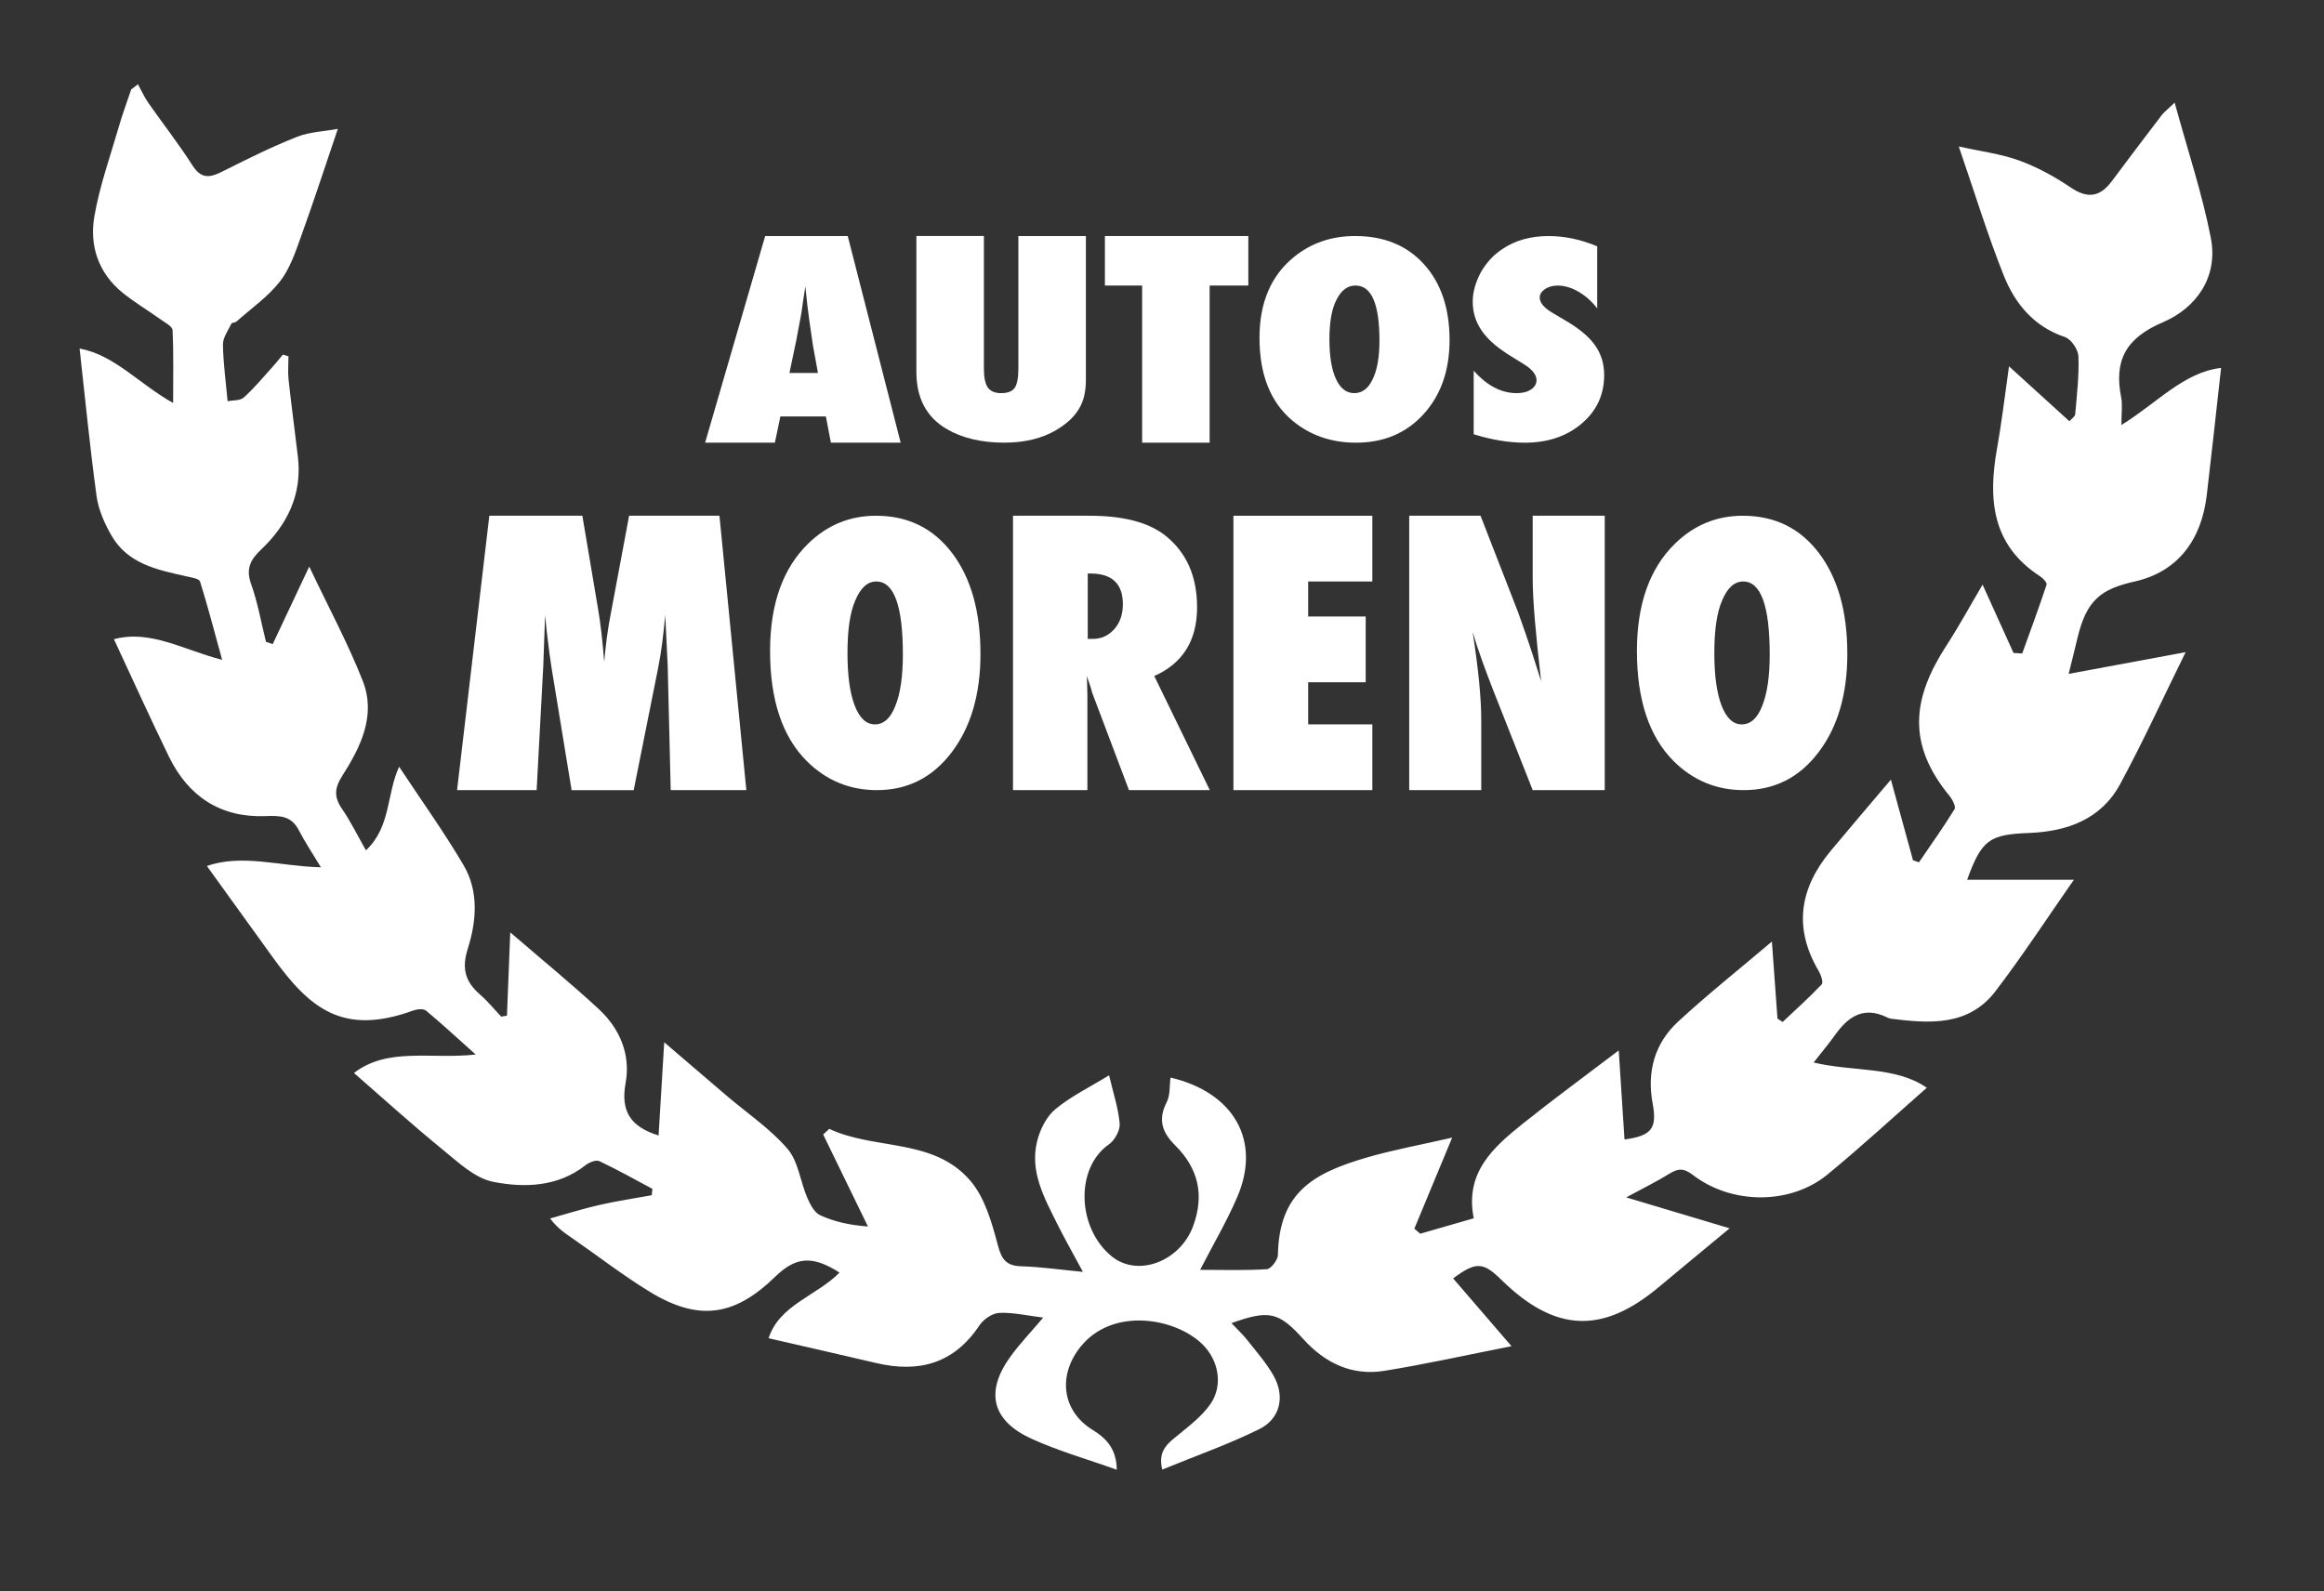 <?xml version="1.0" encoding="UTF-8" standalone="no"?> <svg xmlns="http://www.w3.org/2000/svg" xmlns:xlink="http://www.w3.org/1999/xlink" xmlns:serif="http://www.serif.com/" width="100%" height="100%" viewBox="0 0 146 100" version="1.1" xml:space="preserve" style="fill-rule:evenodd;clip-rule:evenodd;stroke-linejoin:round;stroke-miterlimit:2;"><rect x="0" y="0" width="146" height="100" fill="#333333" stroke="none"/> <g id="corona"> <g> <path d="M134.107,36.542C136.836,35.93 138.306,33.906 138.635,31.117C138.947,28.482 139.23,25.843 139.534,23.122C137.19,23.389 135.535,25.311 133.272,26.708C133.272,25.923 133.348,25.437 133.259,24.985C132.796,22.657 133.543,21.247 135.867,20.257C137.981,19.356 139.37,17.408 138.889,14.942C138.345,12.152 137.434,9.436 136.618,6.451C136.177,6.874 135.958,7.034 135.801,7.24C134.747,8.619 133.7,10.004 132.662,11.396C131.915,12.397 131.132,12.494 130.069,11.771C129.069,11.091 127.971,10.495 126.838,10.083C125.68,9.663 124.424,9.511 123.056,9.207C124.076,12.167 124.872,14.79 125.886,17.325C126.593,19.088 127.771,20.523 129.72,21.179C130.11,21.309 130.555,21.958 130.572,22.385C130.621,23.595 130.474,24.815 130.371,26.028C130.358,26.178 130.144,26.311 130.007,26.473C128.752,25.331 127.561,24.247 126.211,23.021C125.93,24.988 125.747,26.584 125.463,28.163C124.886,31.359 125.121,34.251 128.172,36.221C128.352,36.337 128.611,36.621 128.572,36.74C128.091,38.192 127.56,39.627 127.042,41.065C126.861,41.054 126.679,41.044 126.496,41.034C125.833,39.567 125.168,38.101 124.551,36.74C123.795,38.019 123.084,39.327 122.278,40.573C120.157,43.84 119.762,46.717 122.468,50.009C122.655,50.237 122.888,50.691 122.79,50.848C122.089,51.989 121.309,53.081 120.554,54.19C120.428,54.145 120.303,54.1 120.179,54.057C119.717,52.37 119.254,50.684 118.791,48.994C117.454,50.573 116.218,52.016 115.003,53.477C113.064,55.812 112.654,58.304 114.248,61.005C114.396,61.252 114.56,61.735 114.446,61.857C113.668,62.682 112.818,63.44 111.991,64.221C111.883,64.151 111.773,64.079 111.666,64.009C111.552,62.433 111.437,60.857 111.315,59.169C109.216,60.949 107.253,62.509 105.418,64.205C103.948,65.564 103.455,67.351 103.822,69.333C104.114,70.906 103.765,71.38 102.056,71.606C101.938,69.797 101.82,67.987 101.693,66.01C99.472,67.699 97.544,69.109 95.681,70.602C93.812,72.098 92.011,73.68 92.585,76.559C91.407,76.898 90.314,77.212 89.222,77.528C89.099,77.421 88.976,77.314 88.853,77.21C89.627,75.346 90.402,73.481 91.228,71.491C89.314,71.93 87.566,72.247 85.869,72.739C82.461,73.731 80.357,74.958 80.281,78.868C80.273,79.181 79.845,79.739 79.586,79.757C78.228,79.847 76.861,79.798 75.395,79.798C76.23,78.177 77.071,76.749 77.722,75.237C79.27,71.649 77.479,68.642 73.535,67.716C73.463,68.234 73.522,68.818 73.299,69.254C72.739,70.343 72.993,71.147 73.822,71.97C75.265,73.4 75.685,75.074 74.955,77.051C74.136,79.269 71.494,80.28 69.855,78.962C67.667,77.2 67.52,73.409 69.67,71.909C70.034,71.653 70.378,71.026 70.341,70.608C70.255,69.626 69.931,68.667 69.675,67.574C68.465,68.317 67.281,68.889 66.297,69.706C65.738,70.169 65.338,70.983 65.156,71.712C64.684,73.61 65.592,75.251 66.4,76.875C66.876,77.833 67.407,78.761 68.032,79.927C66.557,79.785 65.363,79.61 64.165,79.575C63.209,79.548 62.925,79.149 62.682,78.231C62.309,76.822 61.871,75.262 60.959,74.198C58.649,71.499 54.975,72.29 52.095,70.94C51.969,71.058 51.841,71.176 51.714,71.294C52.652,73.221 53.589,75.148 54.527,77.075C53.338,76.986 52.388,76.764 51.519,76.364C51.154,76.194 50.891,75.676 50.712,75.262C50.276,74.241 50.153,72.986 49.474,72.194C48.38,70.923 46.936,69.954 45.644,68.852C44.369,67.764 43.099,66.67 41.728,65.498C41.604,67.532 41.489,69.445 41.374,71.355C39.647,70.819 38.97,69.866 39.302,68.057C39.629,66.283 38.947,64.645 37.622,63.417C35.913,61.834 34.104,60.357 32.056,58.591C31.98,60.492 31.914,62.158 31.848,63.825C31.727,63.846 31.607,63.865 31.487,63.886C31.048,63.423 30.645,62.922 30.165,62.506C29.24,61.705 28.987,60.885 29.387,59.619C29.93,57.905 30.092,56.025 29.132,54.386C27.911,52.303 26.496,50.335 25.074,48.182C24.28,49.888 24.569,51.953 22.989,53.437C22.448,52.483 22.026,51.614 21.484,50.826C20.977,50.088 21.007,49.532 21.502,48.755C22.657,46.947 23.642,44.961 22.788,42.787C21.867,40.44 20.66,38.206 19.427,35.605C18.567,37.43 17.85,38.953 17.133,40.476C16.991,40.429 16.85,40.383 16.709,40.335C16.408,39.122 16.196,37.877 15.777,36.707C15.441,35.77 15.712,35.189 16.369,34.569C18.05,32.982 18.996,31.074 18.714,28.694C18.524,27.085 18.306,25.479 18.129,23.868C18.076,23.383 18.122,22.886 18.122,22.394C18.006,22.357 17.891,22.32 17.773,22.282C17.531,22.571 17.298,22.867 17.044,23.145C16.476,23.77 15.935,24.426 15.308,24.985C15.081,25.185 14.641,25.144 14.298,25.213C14.192,24.027 14.025,22.842 14.006,21.654C13.999,21.219 14.329,20.773 14.534,20.346C14.573,20.265 14.774,20.278 14.86,20.202C15.787,19.379 16.836,18.649 17.588,17.687C18.218,16.88 18.566,15.824 18.922,14.835C19.713,12.648 20.431,10.434 21.223,8.1C20.377,8.255 19.46,8.284 18.656,8.6C17.117,9.206 15.63,9.948 14.149,10.689C13.364,11.082 12.732,11.398 12.097,10.404C11.227,9.039 10.223,7.761 9.296,6.431C9.054,6.078 8.876,5.674 8.667,5.294C8.525,5.402 8.384,5.512 8.242,5.622C7.986,6.385 7.704,7.14 7.48,7.914C6.933,9.803 6.261,11.673 5.927,13.602C5.611,15.435 6.177,17.154 7.692,18.388C8.441,18.997 9.279,19.493 10.067,20.057C10.354,20.263 10.828,20.504 10.84,20.748C10.912,22.212 10.876,23.683 10.876,25.323C8.733,24.13 7.212,22.313 5,21.902C5.356,25.085 5.651,28.142 6.068,31.182C6.185,32.031 6.565,32.888 6.996,33.642C8.031,35.453 9.914,35.816 11.747,36.226C12.039,36.292 12.513,36.367 12.567,36.541C13.052,38.094 13.462,39.67 13.955,41.465C11.512,40.837 9.444,39.552 7.158,40.169C8.333,42.689 9.439,45.142 10.618,47.559C11.835,50.053 13.863,51.39 16.655,51.285C17.593,51.251 18.301,51.255 18.778,52.181C19.163,52.928 19.636,53.63 20.16,54.502C17.552,54.437 15.221,53.644 12.998,54.422C14.426,56.401 15.774,58.271 17.122,60.14C19.444,63.359 21.518,65.122 25.977,63.497C26.214,63.411 26.603,63.378 26.765,63.51C27.739,64.318 28.668,65.181 29.886,66.269C27.031,66.579 24.374,65.789 22.237,67.427C24.116,69.064 25.898,70.685 27.765,72.206C28.756,73.013 29.815,74.036 30.981,74.267C32.948,74.654 35.041,74.596 36.798,73.214C37.023,73.038 37.45,72.87 37.656,72.969C38.787,73.501 39.88,74.121 40.985,74.708C40.971,74.844 40.958,74.976 40.944,75.11C39.857,75.308 38.76,75.47 37.684,75.715C36.631,75.955 35.598,76.281 34.557,76.571C35.076,77.242 35.542,77.526 35.991,77.838C37.593,78.948 39.138,80.15 40.798,81.164C43.866,83.045 46.128,82.735 48.688,80.242C50.002,78.964 51.033,78.882 52.74,79.971C51.302,81.435 48.962,81.999 48.285,84.096C50.66,84.643 52.862,85.144 55.058,85.658C57.739,86.287 59.94,85.685 61.532,83.287C61.785,82.905 62.339,82.525 62.773,82.504C63.629,82.463 64.498,82.672 65.539,82.799C64.774,83.701 64.08,84.424 63.496,85.226C61.883,87.44 62.287,89.256 64.782,90.403C66.473,91.178 68.287,91.69 70.161,92.362C70.138,91.055 69.52,90.399 68.641,89.856C66.689,88.652 66.453,86.403 67.89,84.624C69.907,82.126 73.825,82.813 75.527,84.464C76.574,85.48 76.848,87.068 76.044,88.229C75.536,88.962 74.787,89.547 74.083,90.121C73.423,90.66 72.712,91.115 73.015,92.35C75.105,91.493 77.165,90.772 79.107,89.811C80.434,89.155 80.74,87.76 80.015,86.463C79.566,85.657 78.935,84.948 78.361,84.217C78.074,83.851 77.726,83.532 77.364,83.148C79.73,82.297 80.336,82.444 81.877,84.149C83.246,85.663 84.938,86.475 86.975,86.144C89.543,85.731 92.086,85.163 94.957,84.596C93.678,83.11 92.482,81.723 91.289,80.337C92.718,79.277 93.166,79.293 94.316,80.422C97.675,83.717 100.646,83.858 104.192,80.897C105.589,79.73 106.994,78.572 108.66,77.189C106.5,76.542 104.492,75.941 102.163,75.246C103.256,74.653 104.08,74.251 104.856,73.769C105.4,73.432 105.755,73.379 106.343,73.831C108.804,75.72 112.488,75.716 114.816,73.802C116.951,72.047 118.984,70.169 121.047,68.356C119.075,66.988 116.441,67.369 113.937,66.769C114.458,66.102 114.898,65.583 115.29,65.032C116.115,63.87 117.094,63.219 118.545,63.931C118.617,63.966 118.694,64.003 118.774,64.014C121.207,64.322 123.669,64.508 125.368,62.281C127.069,60.054 128.601,57.699 130.288,55.284L123.581,55.284C124.497,52.763 124.979,52.443 127.469,52.345C129.857,52.252 131.995,51.492 133.193,49.275C134.621,46.633 135.873,43.897 137.307,40.983C134.87,41.435 132.49,41.877 129.958,42.347C130.181,41.469 130.344,40.795 130.501,40.137C131.078,37.699 131.983,37.019 134.107,36.542Z" style="fill:white;fill-rule:nonzero;"></path> </g> </g> <g> <path d="M46.887,49.653L42.136,49.653L41.945,41.791L41.793,38.653C41.738,39.256 41.676,39.831 41.605,40.379C41.535,40.926 41.449,41.457 41.347,41.97L39.811,49.654L35.91,49.654L34.649,41.959C34.574,41.512 34.472,40.746 34.345,39.658C34.33,39.494 34.296,39.159 34.243,38.653L34.131,41.836L33.714,49.653L28.714,49.653L30.741,32.41L36.585,32.41L37.564,38.217C37.647,38.694 37.72,39.211 37.784,39.769C37.847,40.328 37.906,40.935 37.958,41.589C38.053,40.495 38.186,39.516 38.355,38.652L39.523,32.409L45.198,32.409L46.887,49.653Z" style="fill:white;fill-rule:nonzero;"></path> <path d="M61.596,41.09C61.596,43.628 60.992,45.692 59.784,47.28C58.583,48.862 57.017,49.653 55.089,49.653C53.378,49.653 51.91,49.046 50.686,47.831C49.147,46.292 48.378,43.985 48.378,40.908C48.378,37.96 49.181,35.706 50.788,34.146C51.981,32.989 53.396,32.41 55.033,32.41C57.037,32.41 58.633,33.193 59.819,34.761C61.005,36.329 61.596,38.438 61.596,41.09ZM56.721,41.13C56.721,38.071 56.165,36.542 55.054,36.542C54.499,36.542 54.056,36.944 53.725,37.747C53.402,38.492 53.241,39.587 53.241,41.032C53.241,42.455 53.393,43.559 53.697,44.344C54.001,45.129 54.423,45.521 54.964,45.521C55.519,45.521 55.947,45.134 56.248,44.36C56.563,43.586 56.721,42.509 56.721,41.13Z" style="fill:white;fill-rule:nonzero;"></path> <path d="M76.003,49.653L70.925,49.653L68.606,43.51C68.584,43.406 68.544,43.268 68.488,43.097C68.431,42.926 68.362,42.721 68.28,42.483L68.313,43.622L68.313,49.653L63.64,49.653L63.64,32.41L68.448,32.41C70.565,32.41 72.149,32.823 73.2,33.649C74.536,34.707 75.204,36.211 75.204,38.161C75.204,40.245 74.308,41.686 72.514,42.483L76.003,49.653ZM68.335,40.149L68.65,40.149C69.19,40.149 69.641,39.944 70.002,39.535C70.363,39.126 70.542,38.604 70.542,37.972C70.542,36.684 69.862,36.04 68.504,36.04L68.335,36.04L68.335,40.149Z" style="fill:white;fill-rule:nonzero;"></path> <path d="M77.487,49.653L77.487,32.41L86.214,32.41L86.214,36.542L82.183,36.542L82.183,38.742L85.797,38.742L85.797,42.874L82.183,42.874L82.183,45.52L86.214,45.52L86.214,49.652L77.487,49.652L77.487,49.653Z" style="fill:white;fill-rule:nonzero;"></path> <path d="M88.531,49.653L88.531,32.41L93.012,32.41L95.366,38.463C95.493,38.82 95.637,39.23 95.8,39.692C95.961,40.154 96.139,40.686 96.334,41.289L96.818,42.808C96.645,41.312 96.514,40.031 96.424,38.966C96.333,37.902 96.288,37.008 96.288,36.286L96.288,32.41L100.814,32.41L100.814,49.653L96.288,49.653L93.781,43.31C93.518,42.632 93.282,41.998 93.071,41.406C92.86,40.814 92.675,40.25 92.516,39.714C92.703,40.927 92.84,41.985 92.926,42.886C93.013,43.787 93.056,44.576 93.056,45.253L93.056,49.653L88.531,49.653Z" style="fill:white;fill-rule:nonzero;"></path> <path d="M116.054,41.09C116.054,43.628 115.45,45.692 114.241,47.28C113.04,48.862 111.475,49.653 109.546,49.653C107.835,49.653 106.367,49.046 105.144,47.831C103.605,46.292 102.836,43.985 102.836,40.908C102.836,37.96 103.639,35.706 105.245,34.146C106.438,32.989 107.853,32.41 109.49,32.41C111.494,32.41 113.089,33.193 114.275,34.761C115.46,36.328 116.054,38.438 116.054,41.09ZM111.178,41.13C111.178,38.071 110.622,36.542 109.512,36.542C108.956,36.542 108.513,36.944 108.183,37.747C107.861,38.492 107.699,39.587 107.699,41.032C107.699,42.455 107.851,43.559 108.155,44.344C108.46,45.129 108.882,45.521 109.422,45.521C109.978,45.521 110.405,45.134 110.706,44.36C111.021,43.586 111.178,42.509 111.178,41.13Z" style="fill:white;fill-rule:nonzero;"></path> </g> <g> <path d="M56.582,27.818L52.199,27.818L51.884,26.17L49.026,26.17L48.68,27.818L44.297,27.818L48.07,14.832L53.257,14.832L56.582,27.818ZM51.385,23.436L51.111,21.922C51.104,21.916 51.09,21.84 51.07,21.694C51.056,21.571 50.986,21.083 50.857,20.231C50.843,20.136 50.827,20.005 50.806,19.84C50.785,19.675 50.759,19.466 50.724,19.214L50.592,17.986C50.579,18.104 50.56,18.236 50.536,18.382C50.512,18.528 50.487,18.688 50.46,18.861C50.412,19.209 50.378,19.449 50.358,19.584C50.338,19.719 50.324,19.8 50.317,19.828L50.022,21.401L49.595,23.436L51.385,23.436Z" style="fill:white;fill-rule:nonzero;"></path> <path d="M63.977,14.832L68.219,14.832L68.219,23.858C68.219,24.613 68.073,25.225 67.781,25.693C67.497,26.184 67.022,26.627 66.357,27.024C65.462,27.553 64.374,27.817 63.093,27.817C61.642,27.817 60.425,27.525 59.442,26.941C58.194,26.197 57.57,25.006 57.57,23.37L57.57,14.831L61.811,14.831L61.811,23.158C61.811,23.721 61.894,24.119 62.06,24.354C62.226,24.588 62.506,24.705 62.899,24.705C63.306,24.705 63.587,24.596 63.743,24.379C63.899,24.15 63.977,23.747 63.977,23.167L63.977,14.832Z" style="fill:white;fill-rule:nonzero;"></path> <path d="M75.993,27.818L71.752,27.818L71.752,17.944L69.413,17.944L69.413,14.832L78.424,14.832L78.424,17.944L75.993,17.944L75.993,27.818Z" style="fill:white;fill-rule:nonzero;"></path> <path d="M91.065,21.37C91.065,23.281 90.519,24.835 89.427,26.032C88.342,27.223 86.929,27.819 85.186,27.819C83.64,27.819 82.315,27.361 81.209,26.446C79.819,25.287 79.125,23.55 79.125,21.232C79.125,19.012 79.85,17.315 81.301,16.14C82.379,15.268 83.657,14.832 85.135,14.832C86.946,14.832 88.386,15.422 89.457,16.603C90.528,17.784 91.065,19.372 91.065,21.37ZM86.661,21.399C86.661,19.095 86.159,17.943 85.156,17.943C84.654,17.943 84.255,18.246 83.956,18.85C83.665,19.411 83.518,20.235 83.518,21.324C83.518,22.396 83.656,23.227 83.93,23.818C84.204,24.409 84.586,24.705 85.075,24.705C85.576,24.705 85.963,24.413 86.234,23.831C86.52,23.249 86.661,22.438 86.661,21.399Z" style="fill:white;fill-rule:nonzero;"></path> <path d="M92.581,27.289L92.581,23.293C93.415,24.235 94.316,24.706 95.286,24.706C95.652,24.706 95.951,24.629 96.182,24.475C96.412,24.321 96.528,24.128 96.528,23.895C96.528,23.56 96.277,23.232 95.775,22.914L95.084,22.484C94.623,22.208 94.23,21.934 93.904,21.661C93.579,21.388 93.314,21.106 93.111,20.817C92.907,20.528 92.758,20.229 92.663,19.921C92.568,19.613 92.521,19.288 92.521,18.948C92.521,18.364 92.69,17.753 93.029,17.114C93.199,16.817 93.395,16.545 93.619,16.299C93.843,16.053 94.1,15.836 94.392,15.646C95.192,15.105 96.158,14.834 97.29,14.834C98.3,14.834 99.317,15.049 100.341,15.48L100.341,19.376C99.995,18.933 99.602,18.584 99.161,18.329C98.721,18.074 98.286,17.946 97.859,17.946C97.534,17.946 97.265,18.022 97.055,18.173C96.838,18.319 96.73,18.495 96.73,18.7C96.73,19.035 97.018,19.368 97.594,19.697L98.265,20.094C99.161,20.608 99.801,21.135 100.188,21.675C100.581,22.216 100.778,22.848 100.778,23.572C100.778,24.804 100.306,25.821 99.364,26.62C98.422,27.419 97.228,27.82 95.784,27.82C94.788,27.818 93.72,27.642 92.581,27.289Z" style="fill:white;fill-rule:nonzero;"></path> </g> </svg> 